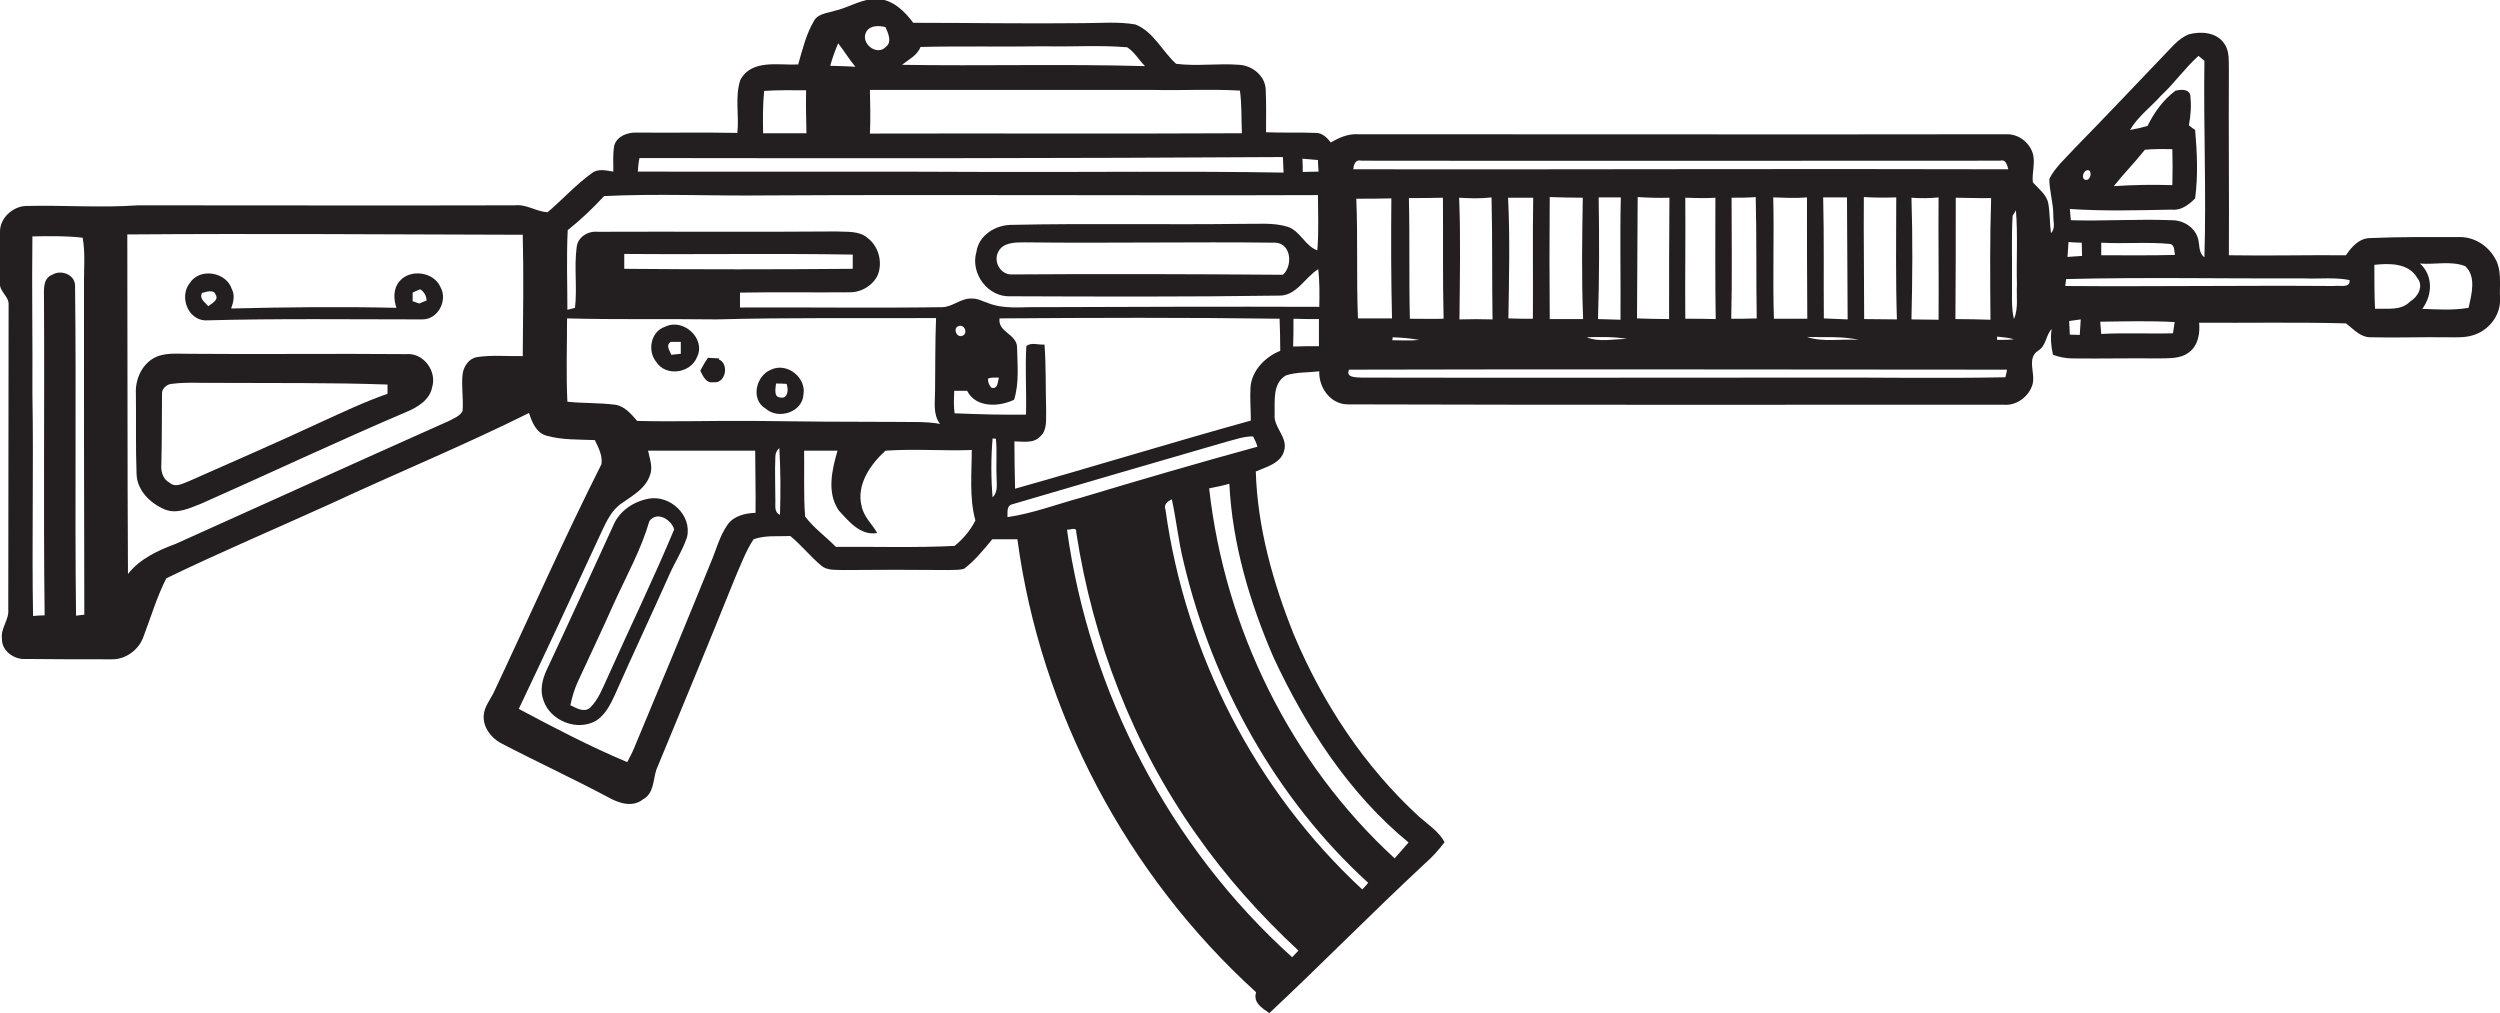 <?xml version="1.0" encoding="utf-8"?>
<!-- Generator: Adobe Illustrator 19.2.0, SVG Export Plug-In . SVG Version: 6.00 Build 0)  -->
<svg version="1.1" id="Layer_1" xmlns="http://www.w3.org/2000/svg" xmlns:xlink="http://www.w3.org/1999/xlink" x="0px" y="0px"
	 viewBox="0 0 756.1 306.4" enable-background="new 0 0 756.1 306.4" xml:space="preserve">
<g>
	<path fill="#231F20" d="M754.4,77.8c-2.2-3.7-6.3-6.2-10.6-6.1c-9,0-18-0.1-26.9,0.3c-3.4,0-5.7,2.7-7.4,5.2
		c-11.8-0.1-23.6,0.2-35.4,0c0.1-18.7-0.1-37.3,0-56c-0.1-2.7,0.3-5.7-1.4-8c-2.3-3.5-7.1-3.8-10.8-2.8c-3.3,1.4-5.5,4.4-8,6.9
		c-8.8,9.2-17.5,18.4-26.4,27.5c-2.7,3-5.9,5.7-7.7,9.3c0,3.7,1.2,7.2,1.2,10.9c-0.1,1.8,0.8,4-0.7,5.5c-0.4-2.9-0.3-6-0.8-8.9
		c-0.5-2.8-3-4.5-4.7-6.5c-0.3-3,0.9-6.1-0.1-9c-1.2-3.3-4.4-5.6-7.9-5.5c-65.3,0.1-130.6,0-196,0c-3-0.2-5.8,1-8.3,2.5
		c-1.1-1.4-2.5-2.9-4.5-2.9c-5-0.2-10,0-15.1-0.2c0-4.3,0.1-8.7-0.1-13c-0.2-4.1-4.1-7.2-8-7.4c-6.4-0.5-12.8,0.5-19.1-0.3
		c-4.2-3.8-6.8-9.7-12.3-11.9c-5.2-0.9-10.5-0.4-15.7-0.4c-17.2,0.2-34.3-0.1-51.5-0.1c-2.5-3.4-6-6.8-10.4-7.2
		c-4.8-0.4-8.9,2.6-13.5,3.6c-2.1,0.7-4.9,0.8-6.1,3c-2.4,4-3.5,8.7-4.8,13.2c-5.9,0.3-14.1-1.7-17.5,4.7c-1.7,5.2-0.3,10.7-0.9,16
		c-10.1-0.2-20.3,0-30.4-0.1c-2.7-0.1-5.9,1-6.8,3.8c-0.5,2.6-0.3,5.3-0.3,8c-2.1-0.3-4.5-1-6.4,0.4c-4.9,3.5-8.9,8-13.5,11.9
		c-3.4-0.2-6.4-2.5-9.9-2.1c-38,0.1-76,0-114,0c-11.3,0.8-22.7-0.1-34,0.2C3.8,62.5-0.1,66,0,70.2c-0.1,5.1,0,10.1,0,15.2
		c-0.4,2.7,2.8,4.2,2.6,6.8c0,30.7-0.1,61.4-0.1,92.1c0.3,3.2-2.4,5.7-1.9,9c-0.1,3.6,3.8,6.3,7.2,6c8.7,0.1,17.3,0.1,26,0.1
		c4.1,0.1,8.1-2.8,9.5-6.6c2.3-6,4.1-12.2,7-17.9c16.3-7.9,33.1-15,49.6-22.5c20-9.3,40.4-17.7,60.1-27.5c0.9,2.8,2.2,6.1,5.4,6.9
		c4.7,1.3,9.7,1.1,14.5,1.3c1.1,2.3,2.4,4.7,2,7.3c-11.5,22.8-21.8,46.2-32.7,69.3c-1.1,2.1-2.7,4.1-2.9,6.6
		c-0.3,3.6,2.2,6.8,5.1,8.4c10.7,5.6,21.8,10.7,32.5,16.4c3.2,1.8,7.3,3.2,10.5,0.7c3.4-1.8,3.1-5.9,4.1-9c8-19.3,16-38.6,23.8-58
		c1.7-3.9,3.2-8,5.6-11.7c3.5-1.3,7.4-0.8,11.1-1c3.3,2.7,6,6.1,9.3,8.9c1.8,1.6,4.4,1.3,6.6,1.4c10.6-0.1,21.3-0.1,31.9,0
		c1.6-0.1,3.2,0.1,4.8-0.4c3.3-2.5,5.9-5.8,8.5-8.9c2.5,0,5.1,0,7.6,0c7,52.2,33.2,101.6,72.2,137c-1,3.1,1.8,4.8,4,6.3
		c15.8-14.8,31-30.3,46.9-45.1c2.3-2,4.3-4.2,6.1-6.6c-1.8-3.3-5-5.3-7.7-7.7c-16.6-15.2-29.2-34.4-37.9-55.1
		c-6.3-15.7-11-32.4-11.5-49.3c3.2-1.4,7.7-2.5,8.6-6.4c1.1-4.1-3.3-6.9-2.9-10.9c0.1-4-0.7-9.5,3.5-11.8c3.2-1,6.7-0.8,10-1.2
		c-0.2,5,3.5,10.1,8.8,10c66,0.2,132.1,0.1,198.1,0.1c3.9,0.4,7.7-2.4,8.8-6.1c1-3.4-1.9-8,1.8-10.3c2.4-1.5,2.2-4.6,4-6.5
		c-0.4,2.6-0.2,5.2,0.4,7.8c1.9,0.7,3.9,1.1,6,1.1c8.7,0.1,17.3-0.1,26,0c3.1-0.1,6.6,0.2,9.2-1.9c2.7-2,3.3-5.7,3-8.9
		c14.8,0.1,29.6-0.2,44.4,0.2c2.3,1.7,4.3,4.2,7.4,4.2c7.7,0.2,15.4-0.1,23,0c2.7,0,5.4,0.2,8-0.6c4.8-1.4,8.5-6.1,8.2-11.2
		C755.9,86.1,756.8,81.5,754.4,77.8z M23,186.2c-0.4-33.3,0.1-66.7-0.3-100c-0.2-3.3-4.4-4.7-6.9-3.1c-2.9,1.1-2.5,4.6-2.5,7.1
		c0.2,32-0.2,63.9,0.2,95.9c-1.2,0-2.4,0.1-3.5,0.2c-0.4-22.4,0.2-44.7-0.2-67.1c0.1-15.9-0.2-31.8,0-47.7
		c5.1-0.1,10.2-0.2,15.2,0.4c0.8,4.4,0.4,8.9,0.4,13.3c0,33.6,0,67.2,0.1,100.7C24.9,186,23.6,186.1,23,186.2z M158.1,107.7
		c-4.6,0.1-9.2-0.4-13.8,0.3c-2.5,0.4-4.1,2.8-4.4,5.2c-0.4,3.7,0.3,7.4,0,11.1c-0.8,1.6-2.7,2.2-4.1,3
		c-27.6,12.3-55.1,24.8-82.7,37.2c-5.4,2-10.8,4.5-14.4,9.1c-0.2-34.2-0.1-68.4-0.2-102.7c39.9-0.3,79.7,0,119.6,0.1
		C158.4,83.2,158.2,95.5,158.1,107.7z M398.6,48.4c0,1.2,0.1,2.3,0.2,3.5c-1.6,0-3.2,0.1-4.8,0.1c0-1.3,0-2.7-0.1-4
		C395.5,48.1,397.1,48.3,398.6,48.4z M348.9,27.2c8.7,0.2,17.4-0.3,26.1,0.2c0.6,4.3,0.4,8.6,0.6,12.9c-37.5,0.2-75,0-112.5,0.1
		c0.2-4.4,0.1-8.8,0-13.2C291.7,27.2,320.3,27.2,348.9,27.2z M278.4,14.2c12.5-0.3,24.9,0,37.4-0.2c8.3,0.2,16.7-0.4,25.1,0.3
		c2.2,1.4,3.6,3.9,5.4,5.7c-24.5-0.7-49,0-73.5-0.4C274.8,18,277.4,16.8,278.4,14.2z M262,9.6c1.2-2,3.8-1.9,5.8-1.4
		c0.8,1.8,2.1,4.5,0.1,6C265.1,17.1,260.1,13,262,9.6z M253.5,13.1c1.8,2.3,3.3,4.8,5.2,7.1c-2.5-0.2-5.1-0.2-7.6-0.3
		C251.7,17.7,252.5,15.4,253.5,13.1z M231.1,27.5c4.2-0.3,8.5-0.2,12.7-0.2c-0.1,4.3,0,8.7,0.1,13c-4.4,0-8.8,0-13.1,0
		C230.7,36.1,230.7,31.8,231.1,27.5z M193.4,47.8c64.9,0.1,129.8,0.1,194.6-0.3c0.1,1.6,0.1,3.1,0.2,4.7
		c-29.8-0.5-59.5-0.1-89.3-0.2c-35.3-0.2-70.7,0-106-0.1C193,50.5,193.1,49.2,193.4,47.8z M228.5,155.1c-3.1,0.1-6.5,0.9-8.4,3.5
		c-2.5,3.5-3.5,7.8-5.2,11.7c-7.6,18.7-15.3,37.3-23.1,55.9c-0.6,1.5-1.4,2.9-2.1,4.3c-11.2-4.7-22.1-10.4-32.8-16.1
		c8.1-17,16-34,23.9-51.1c2-4.1,3.6-8.9,7.7-11.4c3.1-2.2,6.7-4.2,8-8c1.1-2.5,0-5.1-0.5-7.6c10.8,0,21.6,0,32.4,0
		C228.4,142.6,228.6,148.8,228.5,155.1z M235.9,155.7c-1.9-0.8-1.3-2.9-1.4-4.4c0-4.4-0.2-8.8,0-13.2c0-1,0.4-1.9,1.2-2.6
		C236.1,142.3,236.1,149,235.9,155.7z M227.8,127.3c-11.7-0.1-23.4,0.3-35.1,0c-1.8-2.1-3.8-4.5-6.7-4.9c-4.8-0.6-9.6-0.4-14.4-0.9
		c-0.4-8.4-0.1-16.8-0.1-25.2c15.1,0.4,30.2,0.1,45.3,0.3c22.1-0.6,44.2-0.3,66.3-0.4c-0.3,7.4-0.2,14.8-0.3,22.1
		c0,3.3-0.7,7,1.5,9.9c-4.5-0.8-9-0.5-13.5-0.6C256.5,127.6,242.2,127.5,227.8,127.3z M188.8,81.3c0-1.5,0-3,0-4.5
		c23,0.2,46.1-0.2,69.1,0.2c0,1.4,0,2.8,0,4.3C234.9,81.5,211.8,81.5,188.8,81.3z M288.7,165.1c-11.9,0.6-24,0.2-35.9,0.3
		c-3-3.1-6.7-5.7-9.3-9.2c-0.5-6.6-0.2-13.3-0.3-19.9c3.4,0,6.7,0,10.1,0c-1.7,5.8-3.3,12.8,0.4,18.1c3,3.3,6.6,7.7,11.6,6.8
		c-1.5-2.7-4.1-4.9-4.7-8.1c-1.7-6.5,2.7-12.7,7.2-16.8c8.7-0.6,17.4,0.1,26.1-0.2c0,7.1-0.8,14.4,1.1,21.3
		C293.5,160.4,291.3,163,288.7,165.1z M300.2,150.4c-0.5-5.9-0.5-11.9,0-17.8c0.3,0,0.8,0.1,1,0.1c0.4,3.9,0,7.7,0.2,11.6
		C301.4,146.4,301.9,148.8,300.2,150.4z M390.8,289.5c-37-33.3-61.3-80-68.1-129.3c1,0.1,3-1,2.8,0.8c5,32.6,17.1,64.2,36.2,91.2
		c9,12.9,19.5,24.6,31,35.3C392.2,288,391.3,289,390.8,289.5z M412,269c-32.3-29.9-53.5-71.3-59.5-114.8c-0.7-1.6,0.7-2.6,1.9-3.2
		c1.4,6.3,2,12.8,3.6,19.1c8.7,36.7,27.8,71.4,55.8,96.9C413.3,267.6,412.7,268.3,412,269z M385.2,198.9c9.8,21,22.8,41.1,40.8,55.9
		c-1.4,1.6-2.8,3.2-4.2,4.8c-31.5-28.9-51.4-69.6-56.1-111.9c2-0.4,4.1-0.8,6.1-1.4C372.7,164.5,378,182.3,385.2,198.9z M327,150.5
		c-7.4,2-14.7,4.8-22.3,5.9c0.1-1.4-0.4-3.5,1.5-3.9c21.7-6.4,43.4-12.7,65.1-19c2.5-0.6,5-1.6,7.7-1.5c0.5,1,1,2,1.3,3.1
		C362.4,140,344.6,145.2,327,150.5z M378.2,117.1c-0.2,3.4,0.1,6.7,0.1,10.1c-23.8,6.6-47.5,13.9-71.3,20.6
		c-0.1-4.8-0.2-9.5-0.2-14.3c2.6,0,5.8,0.7,7.8-1.5c2.2-1.9,1.7-5.1,1.8-7.7c-0.2-6.7,0-13.4-0.5-20.1c-1.8,0.2-4.1-0.8-5.5,0.5
		c-0.4,6.9,0.1,13.8-0.1,20.7c-7.2,0.1-14.4-0.1-21.6-0.4c-0.3-2.3-0.2-4.5-0.1-6.8c1.3,0,2.6,0,3.9,0c2.6,5.2,9.7,4.9,14.2,2.7
		c1.6-5.1,1-10.6,0.9-15.8c0-4.1-5.9-4.6-5.3-8.8c28.2-0.2,56.5-0.3,84.7,0.1c0.1,3.2,0.2,6.4,0.2,9.7
		C382.7,107.9,378.6,112,378.2,117.1z M290,98.6c1.8-0.6,2.9,2.5,0.9,3C289.2,102.1,288.1,99.1,290,98.6z M298.8,114.5
		c1-0.4,2.1-0.3,3.3-0.3c-0.4,1.3-0.2,3.5-2.2,3.1C299.1,116.5,298.8,115.6,298.8,114.5z M391.1,104.8c0.1-2.8,0.1-5.6,0.1-8.4
		c2.6,0.1,5.1,0.1,7.7,0.1c0,2.7,0,5.4,0,8.2C396.3,104.7,393.7,104.7,391.1,104.8z M399,92.8c-28.4-0.1-56.8,0-85.2,0.1
		c-5-0.1-10.3,0.7-15.1-1.3c-1.6-0.5-3.1-1.4-4.8-1.3c-3.2-0.2-5.7,2.5-8.9,2.6c-20.4,0.3-40.8,0-61.2,0.1c0-1.5,0-3,0-4.5
		c11-0.2,22,0,33-0.1c3.6,0.1,7.2-2,8.7-5.3c1.5-3.9,0.2-8.7-3.2-11.2c-2.6-2.2-6.3-1.7-9.5-1.9c-24,0.2-48,0-72,0.1
		c-3-0.3-6.1,1.6-6.4,4.7c-0.8,6,0.2,12.2-0.5,18.3c-0.6,0.1-1.7,0.5-2.3,0.6c0-8-0.3-16.1,0.1-24.1c3.9-3.1,7.6-6.6,11-10.3
		c16.3-0.8,32.6,0,48.9-0.2c55.7-0.3,111.4,0.1,167-0.1c0,5.5,0.3,11.1-0.2,16.7c-3.7-1.3-5.1-5.8-8.9-7.1
		c-4.5-1.4-9.3-0.8-13.9-0.9c-23.1,0.3-46.3-0.2-69.4,0.3c-5-0.1-10.2,3.1-10.9,8.2c-1.9,6.5,3.5,13.8,10.4,13.4
		c27,0.1,54,0.2,81-0.2c5.4,0.2,7.9-5.5,12-8C399.1,85.1,399.1,88.9,399,92.8z M388,83.1c-27.4-0.2-54.8-0.3-82.3-0.1
		c-3.2-0.1-5.3-3.9-3.8-6.8c1.4-2.9,5.1-2.9,7.9-2.9c25.3,0.3,50.7-0.2,76,0.1C390.6,73.7,391,80.5,388,83.1z M411.8,48.6
		c64.4,0.1,128.7,0,193.1,0c1.8-0.5,2.1,1.3,2.5,2.6c-66-0.2-132.1,0.1-198.1,0C409.4,49.7,410,48.1,411.8,48.6z M602,96.7
		c-3.5-0.1-7.1-0.2-10.6-0.2c0.1-12.2,0.1-24.5,0.1-36.7c3.5,0,7.1,0.2,10.7,0.1C601.8,72.1,601.9,84.4,602,96.7z M578.1,59.8
		c2.7,0.2,5.5,0.2,8.2-0.1c-0.1,12.3,0.1,24.7,0,37c-2.7,0-5.5-0.1-8.2-0.1C578.4,84.3,578.5,72,578.1,59.8z M573.7,96.6
		c-3.3,0-6.6-0.1-9.9-0.1c0-12.3-0.2-24.6-0.1-36.9c3.3,0.2,6.5,0.2,9.8,0.1C573.5,72,573.3,84.3,573.7,96.6z M536.3,59.7
		c3.4,0.1,6.8,0.3,10.2,0c0,12.2,0,24.5,0.1,36.7c-3.4,0-6.7,0-10.1,0C536.1,84.2,536.6,72,536.3,59.7z M562.2,102.8
		c-5.2-0.4-10.7,0.8-15.7-0.9C551.7,102.1,557.1,101.6,562.2,102.8z M558.8,96.6c-2.4-0.1-4.8-0.2-7.2-0.3
		c-0.1-12.2,0.1-24.4-0.2-36.6c2.4,0,4.8,0,7.2,0C558.7,72,558.7,84.3,558.8,96.6z M523.7,59.8c2.4,0,4.9,0,7.3-0.2
		c0.3,12.2,0.1,24.4,0.3,36.7c-2.6,0.1-5.2,0.1-7.7,0.1C523.9,84.2,523.7,72,523.7,59.8z M509.7,59.8c3,0.1,6.1,0.2,9.1,0
		c0,12.2-0.1,24.5,0.1,36.7c-3.1-0.1-6.2-0.1-9.2-0.1C509.6,84.2,509.8,72,509.7,59.8z M504.8,96.5c-3.3,0-6.5-0.1-9.7-0.2
		c0.1-12.2,0.1-24.5,0.2-36.7c3.2,0.2,6.4,0.3,9.6,0.2C504.8,72.1,504.8,84.3,504.8,96.5z M483.5,59.7c2.2,0,4.5,0,6.7,0
		c-0.3,12.3,0,24.7-0.1,37c-2.3-0.1-4.5-0.1-6.8-0.2C483.7,84.2,483.7,72,483.5,59.7z M492.1,102.5c-4,0-8.4,1.1-12.2-0.5
		C484,101.9,488.1,101.8,492.1,102.5z M478.8,96.5c-3.4,0-6.7,0-10.1,0c-0.1-12.3-0.1-24.6,0-36.9c3.3,0.1,6.7,0.2,10,0.2
		C478.5,72.1,478.3,84.3,478.8,96.5z M463.6,96.4c-2.5,0-5,0-7.4-0.1c0.2-12.2,0.5-24.4-0.1-36.5c2.5,0,5,0,7.6,0
		C463.5,72.1,463.7,84.3,463.6,96.4z M441.3,59.8c3.3,0.2,6.6,0.3,9.8-0.1c0.3,12.3,0.1,24.6,0.3,36.9c-3.3-0.1-6.7-0.1-10,0
		C441.5,84.3,441.8,72,441.3,59.8z M426.4,96.4c-0.3-12.2,0-24.3-0.3-36.5c3.4,0,6.9,0,10.3-0.1c0.1,12.2-0.1,24.4,0.2,36.6
		C433.2,96.5,429.8,96.4,426.4,96.4z M429.2,102.8c-2.7,0.3-5.4,0.1-8.1,0.1c0-0.2,0.1-0.7,0.1-0.9
		C423.8,102.1,426.5,102.3,429.2,102.8z M421,96.3c-3.4,0-6.8,0-10.3,0c-0.5-12.1,0-24.1-0.5-36.2c3.5,0,7,0,10.6-0.1
		C420.7,72.1,420.7,84.2,421,96.3z M606.5,114.1c-19.9,0.4-39.8,0-59.6,0.1c-45,0-90.1,0.1-135.1,0c-1.5-0.1-4.9,0.1-3.8-2.4
		c66.3-0.2,132.7,0,199,0C606.9,112.4,606.7,113.5,606.5,114.1z M604,102.8c0-0.3,0-0.8,0-1c1.7,0.2,3.4,0.3,5.1,0.8
		C607.4,102.8,605.7,102.8,604,102.8z M610,86.2c-0.2,3.4,0.5,7.1-0.9,10.3c-0.9-3.7-0.5-7.5-0.6-11.3c0.1-6.7-0.2-13.4,0.2-20
		c0.3-0.4,0.8-1.2,1-1.6C610.3,71.2,609.8,78.7,610,86.2z M631.9,51.6c1,1-0.1,3.6-1.6,2.6C629.4,53.3,630.5,50.9,631.9,51.6z
		 M656.9,63.4c2.8,0.3,5.1-1.5,7-3.4c0.9-6.9,0.6-13.8,0-20.7c-0.5-0.3-1.4-1-1.9-1.4c0.6-3,0.8-6.2,0.4-9.3
		c-0.7-1.8-2.9-1.5-4.4-1.2c-3.7,2.7-6.5,6.6-8.5,10.7c-1.7,0.5-3.5,0.9-5.3,1.2c2.4-4.1,6.3-6.9,9.4-10.4c4-3.7,7.2-8.3,11.3-12
		c0.5,0.4,1.4,1.1,1.8,1.5c-0.3,19.8,0.6,39.6,0,59.4c-1.8-1.3-1.4-3.6-1.9-5.5c-0.9-3.5-4.4-5.7-7.9-5.7c-10.2-0.4-20.4,0.3-30.6,0
		c-0.1-1.1-0.2-2.2-0.3-3.4C636.2,63.9,646.5,63.6,656.9,63.4z M639.3,56.3c3-3.8,6.4-7.2,9.4-11c2.7-0.3,5.5-0.2,8.3-0.2
		c0.1,3.6,0.1,7.3,0,10.9C651.1,55.8,645.2,55.9,639.3,56.3z M657.8,77.1c-7.4,0.2-14.9,0.1-22.3,0.1c0-1.3,0-2.5,0-3.8
		c7,0.4,14-0.3,21,0.4C657.8,74.4,657.5,75.9,657.8,77.1z M625.6,73.2c1.3,0.1,2.7,0.2,4,0.2c0,1.3,0.1,2.7,0.1,4
		c-1.5,0.1-3,0.2-4.4,0.3C625.4,76.2,625.5,74.7,625.6,73.2z M629,101.3c-0.8,0-2.3-0.1-3-0.1c-0.1-1.4-0.1-2.7-0.2-4.1
		c1.2-0.2,2.3-0.3,3.5-0.5C629.2,98.2,629.1,99.8,629,101.3z M657.2,100.8c-7.2,0.2-14.5-0.2-21.7,0.2c-0.1-1.2-0.2-2.5-0.3-3.7
		c7.5-0.1,15-0.3,22.5,0.1C657.5,98.5,657.4,99.7,657.2,100.8z M705.9,86.5c-27.1-0.2-54.2,0.2-81.3,0c0.1-0.5,0.2-1.6,0.3-2.1
		c24-0.6,48-0.1,71.9-0.2c4.6,0.2,9.3-0.4,13.8,0.5C710.9,87.3,707.5,86.2,705.9,86.5z M728.9,91.2c-2.8,2.9-7,2-10.6,2.2
		c-0.2-4.5-0.2-8.9-0.2-13.3c4.5-0.5,10.4-0.6,13,4C733.1,86.5,731.3,89.8,728.9,91.2z M746.6,93.1c-4.6,0.8-9.3,0.5-14,0.3
		c3.1-4.1,3.3-10.1-0.7-13.7c4.5,0.4,9.3-0.9,13.7,0.8C749,83.7,747.5,89,746.6,93.1z"/>
	<path fill="#231F20" d="M120.8,85.1c-1.9,2.2-1.8,5.4-0.9,8c-16.7-0.4-33.4-0.2-50,0.2c0.7-1.9,1.2-4,0.2-5.9
		c-1.7-5.2-9.7-6.5-12.7-1.8c-3.2,4-0.7,11,4.6,11.3c21.9-0.6,43.9-0.3,65.8-0.3c4.7,0,7.7-5.8,5.4-9.8
		C131.2,82.2,124,81.2,120.8,85.1z M63,92.6c-1-1.2-2.8-2.2-1.9-4c1.2-0.3,3.6-1.2,4.1,0.5C66.3,90.7,64,91.8,63,92.6z M126.8,91.8
		c-0.5-0.2-1.5-0.5-2-0.7c0-0.7,0-1.9,0-2.6c0.6-0.3,1.7-0.8,2.3-1c1.2,0.8,1.9,2,1.9,3.4C128.4,91.1,127.3,91.6,126.8,91.8z"/>
	<path fill="#231F20" d="M201.2,98.8c-4.4,1.4-5.5,7.3-2.7,10.7c2.9,4.5,10.4,3.4,12.3-1.5C213.6,102.5,206.7,96.1,201.2,98.8z
		 M205.9,107c-0.7,0.1-2.1,0.2-2.9,0.3c-0.4-1.3-1.8-2.9-0.1-3.9c0.8,0,2.2,0,3,0C205.9,104.6,205.9,105.8,205.9,107z"/>
	<path fill="#231F20" d="M122.8,107.1c-22-0.2-44,0.1-65.9-0.1c-2.9,0-5.9-0.3-8.8,0.6c-4.8,1.6-7.3,6.8-7,11.6
		c0.1,8-0.1,16.1,0.2,24.1c0.1,5,4.2,9,8.6,10.8c3.7,1.5,7.6-0.5,11-1.8c20.8-9.2,41.3-18.9,62.2-27.8c3.3-1.4,6.9-3.6,7.6-7.4
		C132.2,112.3,128.1,106.6,122.8,107.1z M97.2,127.6c-13.3,6.2-26.7,12-40,17.9c-1.9,0.7-4.1,2.1-5.9,0.5c-2.1-1.1-2.7-3.5-2.5-5.7
		c0.2-7,0.1-14.1,0.2-21.2c-0.1-1.5,1.4-2.9,2.9-3c4.6-0.6,9.3-0.2,14-0.3c17.1,0.1,34.2-0.1,51.3,0.5c0,0.9,0,1.8,0,2.8
		C110.3,121.5,103.8,124.6,97.2,127.6z"/>
	<path fill="#231F20" d="M217.4,108.7l0.1-0.3c-1.2-0.1-2.4-0.1-3.5-0.2l0,0.2c-0.8,1.1-1.5,2.4-2.2,3.7c0.8,1.6,1.7,3.9,4,3.5
		C219.5,116.1,220.6,110,217.4,108.7z"/>
	<path fill="#231F20" d="M233.2,111.8c-4.6,1.8-6.3,9.1-1.6,11.8c3.8,3.4,11.1,1.1,11.4-4.3C243.9,114.2,238,109.5,233.2,111.8z
		 M235.9,120.2c-2-0.2-1.3-2.8-1.2-4.2c1.1,0,2.1,0,3.2,0.1C238.5,117.7,238.4,120.8,235.9,120.2z"/>
	<path fill="#231F20" d="M196.3,150.8c-4.6,0.8-9,3.7-10.8,8.1c-6.7,14.6-13.4,29.3-20.2,43.8c-1.3,2.8-2.1,6.2-0.9,9.2
		c2.1,6.2,10.3,9.4,16,6c2.7-1.8,4.2-4.8,5.5-7.6c5.4-12.2,11.1-24.3,16.5-36.4c1.7-3.9,4.1-7.5,5.4-11.5
		C209.3,155.8,202.7,149.7,196.3,150.8z M183.7,205c-1.5,3.2-2.7,6.6-5.3,9.1c-1.9,1.5-4.1,0-5.9-0.8c0.5-2.4,1.2-4.8,2.2-7
		c3.7-8,7.5-16,11.1-24.1c3.7-8.1,8.1-16,10.6-24.6c2.3-3.1,6.6-0.5,7.5,2.5C197.6,175.2,190.4,190,183.7,205z"/>
</g>
</svg>
